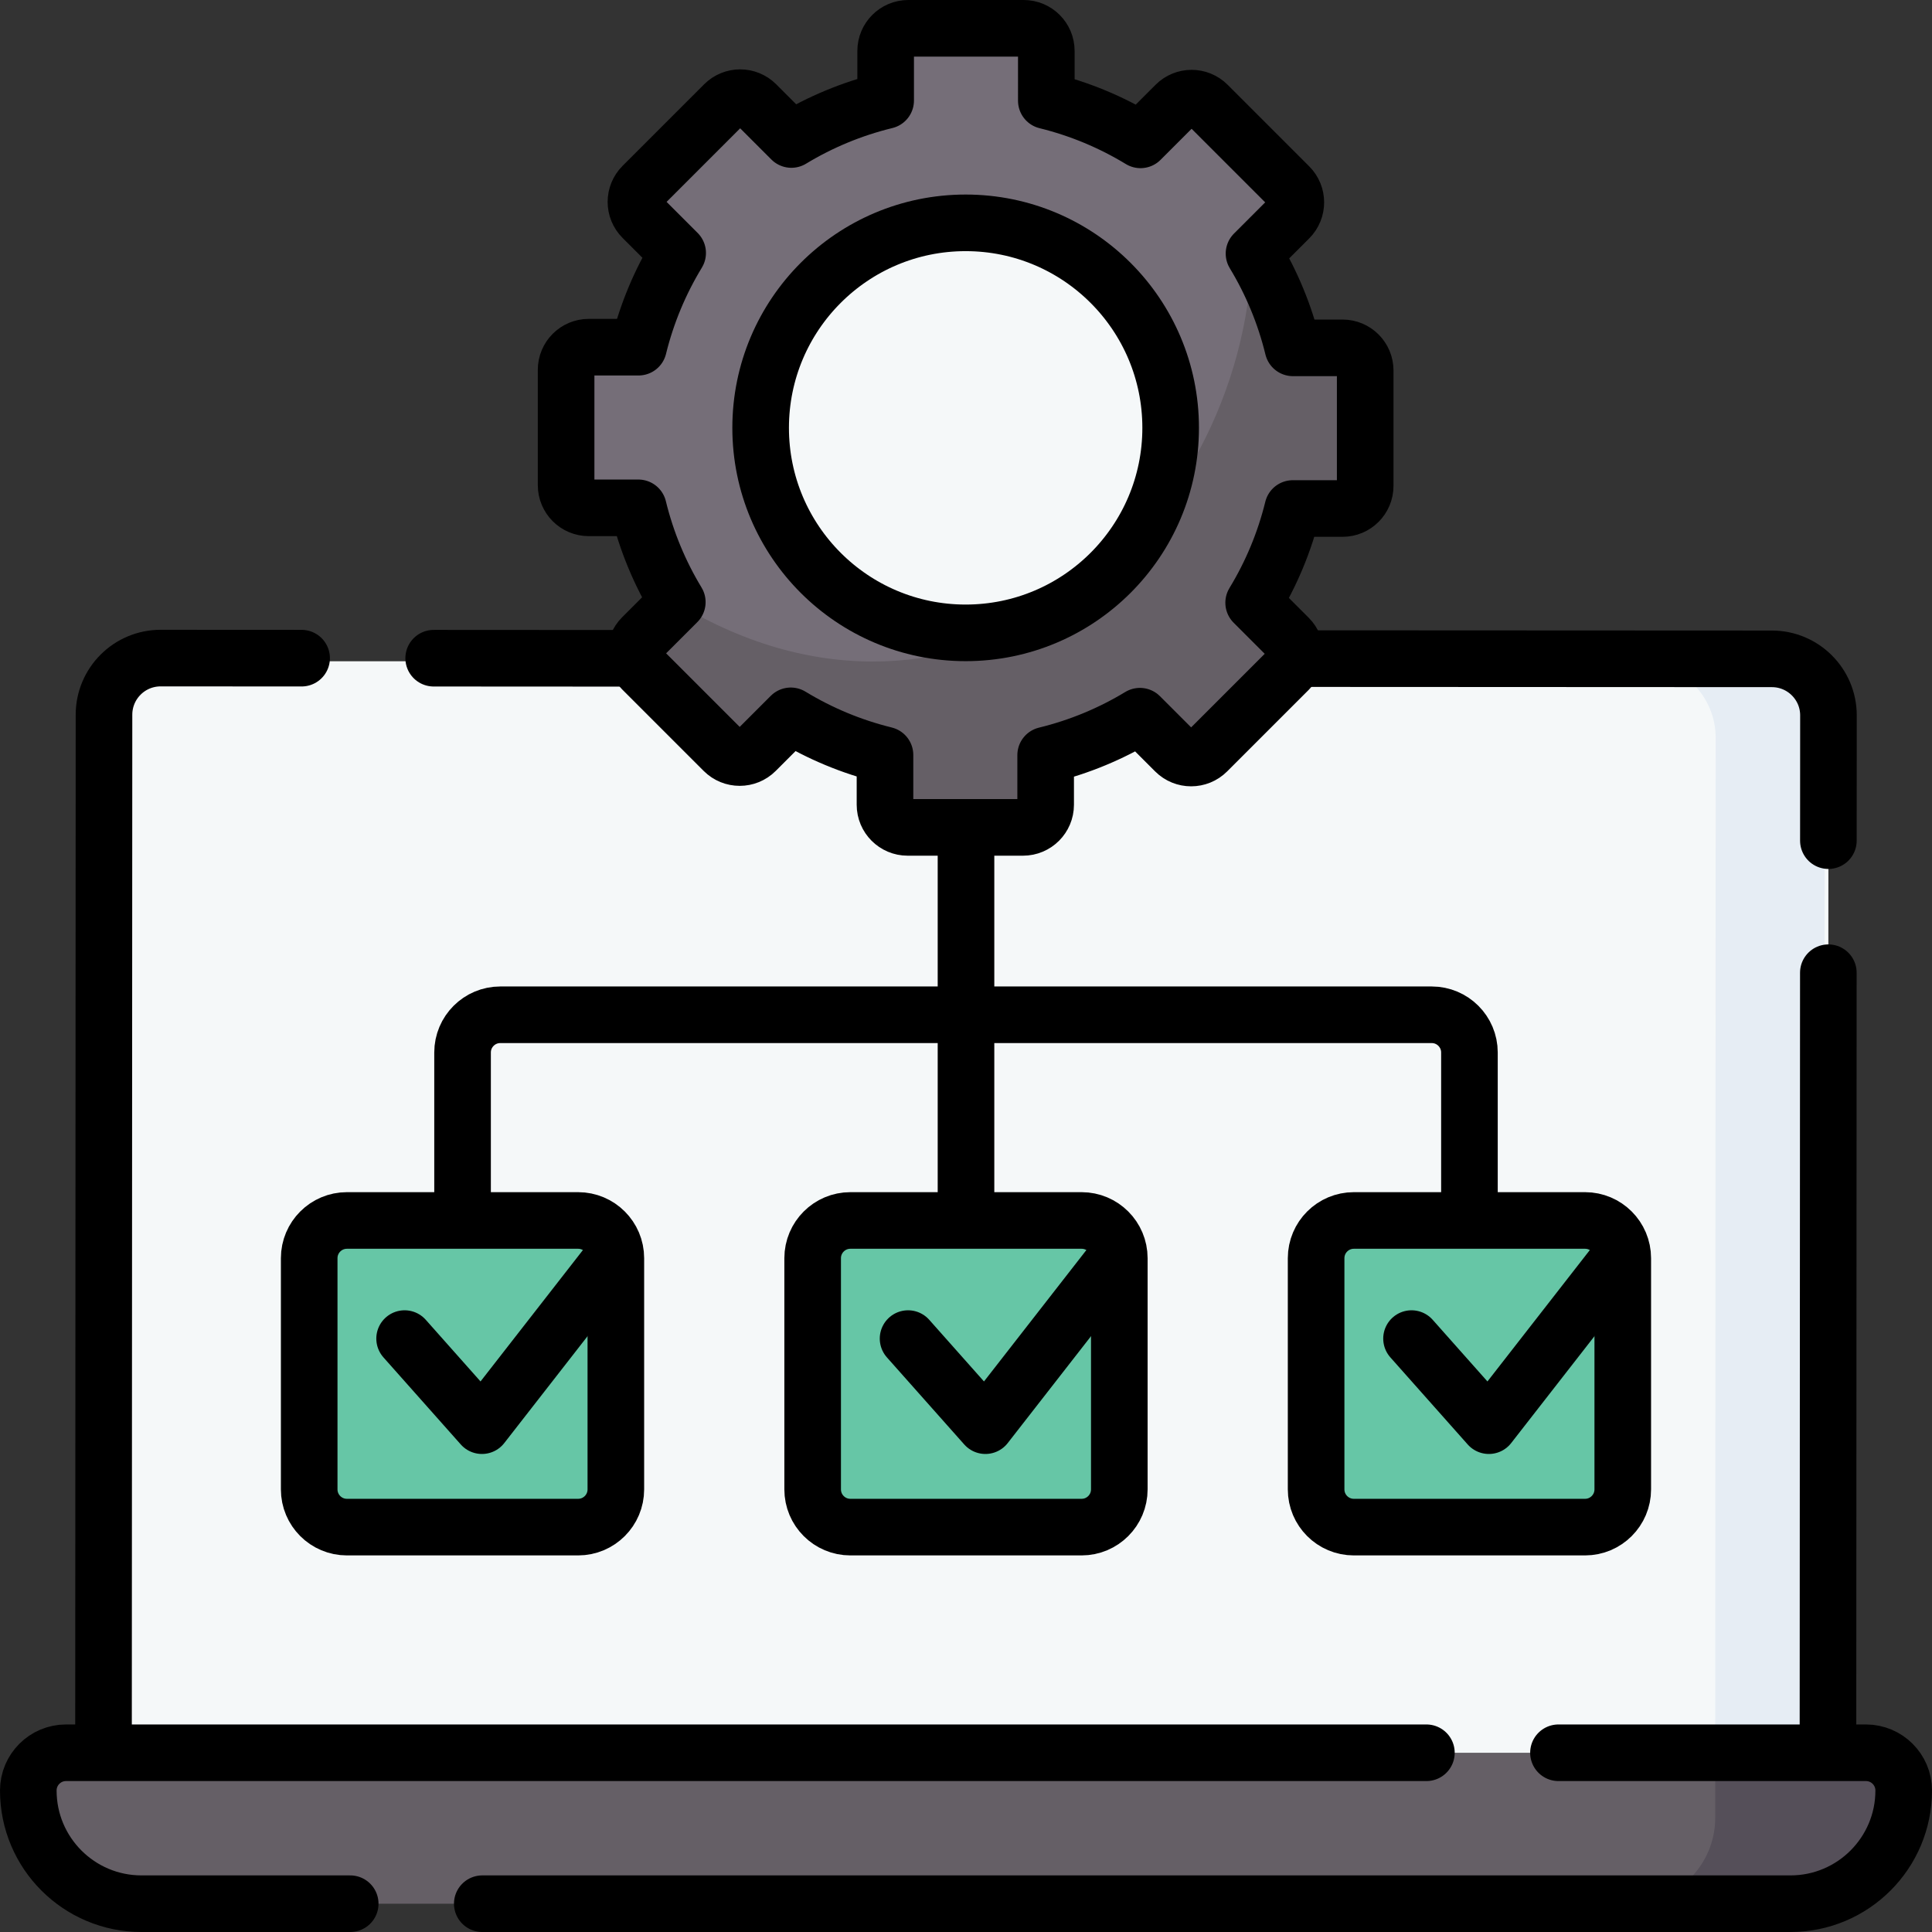<svg version="1.1" id="Capa_1" xmlns="http://www.w3.org/2000/svg" xmlns:xlink="http://www.w3.org/1999/xlink" x="0px" y="0px" viewBox="0 0 512 512" style="enable-background:new 0 0 512 512;" xml:space="preserve">
<rect x="0" y="0" width="512" height="512" fill="#333333" stroke="none"/>
<g>
	<g>
		<g>
			<path style="fill:#F5F8F9;" d="M27.432,473.472l0.13-283.266c0.004-8.284,6.723-14.997,15.007-14.993l427,0.195&#10;&#9;&#9;&#9;&#9;c8.284,0.004,14.997,6.723,14.993,15.007l-0.13,283.266L27.432,473.472z"/>
			<path style="fill:#E6EDF4;" d="M483.56,190.412l-0.125,283.268l-28.883-0.01l0.122-278.114&#10;&#9;&#9;&#9;&#9;c0.004-11.128-9.014-20.151-20.141-20.154h0l34.596,0.01C477.1,175.412,483.57,182.132,483.56,190.412z"/>
			<path style="fill:#655F66;" d="M489.642,470.495c5.523,0,9.412,2.007,9.412,7.529l0,0c0,16.569-19.949,23.153-36.518,23.153&#10;&#9;&#9;&#9;&#9;l-21.378,3.323L37.5,504.499c-16.569,0-30-13.431-30-30v0c0-5.523,4.477-10,10-10l437.062,0.001L489.642,470.495z"/>
			<path style="fill:#554F59;" d="M504.5,474.381c0.032,8.337-3.334,15.883-8.79,21.329c-5.43,5.43-12.93,8.79-21.21,8.79h-42.753h0&#10;&#9;&#9;&#9;&#9;c12.594,0,22.804-10.207,22.809-22.8l0.006-17.2H494.5C499.974,464.5,504.478,468.906,504.5,474.381z"/>
		</g>
		<path style="fill:#66C6A6;" d="M153.206,404.701H91.94c-5.523,0-10-4.477-10-10v-61.266c0-5.523,4.477-10,10-10h61.266&#10;&#9;&#9;&#9;c5.523,0,10,4.477,10,10v61.266C163.206,400.224,158.729,404.701,153.206,404.701z"/>
		<path style="fill:#66C6A6;" d="M420.05,404.701h-61.266c-5.523,0-10-4.477-10-10v-61.266c0-5.523,4.477-10,10-10h61.266&#10;&#9;&#9;&#9;c5.523,0,10,4.477,10,10v61.266C430.05,400.224,425.572,404.701,420.05,404.701z"/>
		<path style="fill:#66C6A6;" d="M286.628,404.701h-61.266c-5.523,0-10-4.477-10-10v-61.266c0-5.523,4.477-10,10-10h61.266&#10;&#9;&#9;&#9;c5.523,0,10,4.477,10,10v61.266C296.628,400.224,292.151,404.701,286.628,404.701z"/>
		<g>
			<circle style="fill:#F5F8F9;" cx="254.796" cy="116.134" r="66.439"/>
			<g>
				<path style="fill:#756E78;" d="M349.147,95.271l-7.365-0.588c-1.34,0-2.533-0.884-2.885-2.177&#10;&#9;&#9;&#9;&#9;&#9;c-1.949-7.172-3.586-15.998-7.192-22.315c-0.664-1.163-0.446-2.63,0.501-3.577l7.38-7.38c2.342-2.342,2.342-6.138,0-8.48&#10;&#9;&#9;&#9;&#9;&#9;l-20.93-20.93c-2.34-2.35-6.14-2.35-8.49,0l-7.337,7.337c-0.948,0.948-2.418,1.165-3.581,0.499&#10;&#9;&#9;&#9;&#9;&#9;c-6.31-3.615-13.117-6.465-20.289-8.423c-1.291-0.352-2.173-1.545-2.173-2.884V15.925c0-3.314-2.686-6-6-6h-29.6&#10;&#9;&#9;&#9;&#9;&#9;c-3.314,0-6,2.686-6,6v10.384c0,1.341-0.885,2.535-2.179,2.885c-7.172,1.942-13.979,4.776-20.295,8.382&#10;&#9;&#9;&#9;&#9;&#9;c-1.162,0.664-2.629,0.446-3.576-0.5l-7.38-7.372c-2.34-2.35-6.14-2.35-8.48,0l-20.93,20.93c-2.35,2.34-2.35,6.14,0,8.48&#10;&#9;&#9;&#9;&#9;&#9;l7.339,7.347c0.947,0.948,1.164,2.417,0.497,3.58c-3.615,6.309-6.465,13.109-8.423,20.28c-0.353,1.291-1.545,2.173-2.884,2.173&#10;&#9;&#9;&#9;&#9;&#9;h-10.43c-3.314,0-6,2.686-6,6v29.6c0,3.314,2.686,6,6,6h10.384c1.341,0,2.535,0.885,2.886,2.18&#10;&#9;&#9;&#9;&#9;&#9;c1.942,7.179,4.776,13.986,8.381,20.302c0.638,1.118,0.455,2.51-0.4,3.458c0,0,0.205,1.281,0.168,1.319l-3.729,5.969&#10;&#9;&#9;&#9;&#9;&#9;c-2.34,2.35-2.34,6.15,0,8.49l17.882,17.882c2.34,2.34,6.14,2.34,8.48,0l7.346-7.346c0.949-0.949,2.419-1.165,3.583-0.498&#10;&#9;&#9;&#9;&#9;&#9;c6.309,3.621,14.267,7.009,21.438,8.973c1.29,0.353,2.171,1.546,2.171,2.883v10.432c0,3.314,2.686,6,6,6l25.335,1.579&#10;&#9;&#9;&#9;&#9;&#9;c3.314,0,6-2.686,6-6v-10.386c0-1.34,0.884-2.534,2.177-2.885c7.179-1.949,16.406-5.924,22.715-9.529&#10;&#9;&#9;&#9;&#9;&#9;c1.163-0.665,2.631-0.447,3.578,0.5l7.379,7.379c2.34,2.35,6.14,2.35,8.49,0l18.371-18.628c2.342-2.342,2.342-6.138,0-8.48&#10;&#9;&#9;&#9;&#9;&#9;l-7.346-7.346c-0.949-0.949-1.165-2.419-0.498-3.583c3.621-6.309,6.628-14.436,8.592-21.607c0.353-1.29,1.546-2.171,2.883-2.171&#10;&#9;&#9;&#9;&#9;&#9;h10.432c3.314,0,6-2.686,6-6l-1.997-25.711C355.147,97.957,352.461,95.271,349.147,95.271z M255.907,166.465&#10;&#9;&#9;&#9;&#9;&#9;c-29.32,0-53.09-23.76-53.09-53.08c0-29.32,23.77-53.09,53.09-53.09c29.31,0,53.08,23.77,53.08,53.09&#10;&#9;&#9;&#9;&#9;&#9;C308.987,142.705,285.217,166.465,255.907,166.465z"/>
			</g>
			<g>
				<path style="fill:#655F66;" d="M359.367,98.665v29.61c0,3.31-2.69,6-6,6h-10.43c-1.34,0-2.53,0.88-2.88,2.17&#10;&#9;&#9;&#9;&#9;&#9;c-1.97,7.17-4.81,13.97-8.43,20.28c-0.67,1.16-0.45,2.64,0.49,3.58l7.35,7.35c2.34,2.34,2.34,6.14,0,8.48l-20.93,20.93&#10;&#9;&#9;&#9;&#9;&#9;c-2.35,2.35-6.15,2.35-8.49,0l-7.38-7.38c-0.95-0.95-2.41-1.16-3.58-0.5c-6.31,3.61-13.11,6.44-20.29,8.39&#10;&#9;&#9;&#9;&#9;&#9;c-1.3,0.35-2.18,1.54-2.18,2.88v10.39c0,3.31-2.69,6-6,6h-29.6c-3.31,0-6-2.69-6-6v-10.43c0-1.34-0.88-2.53-2.17-2.88&#10;&#9;&#9;&#9;&#9;&#9;c-7.17-1.97-13.97-4.81-20.28-8.43c-1.16-0.67-2.64-0.45-3.58,0.49l-7.35,7.35c-2.34,2.34-6.14,2.34-8.48,0l-20.94-20.93&#10;&#9;&#9;&#9;&#9;&#9;c-2.34-2.34-2.34-6.14,0-8.49l7.38-7.37c0.04-0.04,0.07-0.08,0.1-0.12c74.293,44.787,147.523-16.076,152.01-89.84&#10;&#9;&#9;&#9;&#9;&#9;c3.6,6.31,6.44,13.12,8.39,20.29c0.35,1.3,1.54,2.18,2.88,2.18h10.39C356.677,92.665,359.367,95.354,359.367,98.665z"/>
			</g>
		</g>
	</g>
	<g>
		
			<line style="fill:none;stroke:#000000;stroke-width:15;stroke-linecap:round;stroke-linejoin:round;stroke-miterlimit:10;" x1="484.53" y1="257.78" x2="484.43" y2="463.6"/>
		<path style="fill:none;stroke:#000000;stroke-width:15;stroke-linecap:round;stroke-linejoin:round;stroke-miterlimit:10;" d="&#10;&#9;&#9;&#9;M343.72,174.54l125.85,0.06c8.28,0,15,6.72,14.99,15l-0.02,33.18"/>
		
			<line style="fill:none;stroke:#000000;stroke-width:15;stroke-linecap:round;stroke-linejoin:round;stroke-miterlimit:10;" x1="167.43" y1="174.46" x2="114.93" y2="174.43"/>
		<path style="fill:none;stroke:#000000;stroke-width:15;stroke-linecap:round;stroke-linejoin:round;stroke-miterlimit:10;" d="&#10;&#9;&#9;&#9;M27.43,463.4l0.13-274c0.01-8.29,6.72-15,15.01-15l37.36,0.02"/>
		<path style="fill:none;stroke:#000000;stroke-width:15;stroke-linecap:round;stroke-linejoin:round;stroke-miterlimit:10;" d="&#10;&#9;&#9;&#9;M92.81,504.5H37.5c-16.57,0-30-13.43-30-30c0-2.76,1.12-5.26,2.93-7.07s4.31-2.93,7.07-2.93h360.51"/>
		<path style="fill:none;stroke:#000000;stroke-width:15;stroke-linecap:round;stroke-linejoin:round;stroke-miterlimit:10;" d="&#10;&#9;&#9;&#9;M413.01,464.5h0.7h80.79c5.52,0,10,4.48,10,10c0,8.28-3.36,15.78-8.79,21.21c-5.43,5.43-12.93,8.79-21.21,8.79H127.81"/>
		<path style="fill:none;stroke:#000000;stroke-width:15;stroke-linecap:round;stroke-linejoin:round;stroke-miterlimit:10;" d="&#10;&#9;&#9;&#9;M361.792,128.761V98.185c0-3.314-2.686-6-6-6h-13.147c-2.175-8.929-5.687-17.334-10.321-24.985l9.328-9.328&#10;&#9;&#9;&#9;c2.343-2.343,2.343-6.142,0-8.485l-21.621-21.621c-2.343-2.343-6.142-2.343-8.485,0l-9.297,9.297&#10;&#9;&#9;&#9;c-7.643-4.65-16.041-8.179-24.964-10.372V13.5c0-3.314-2.686-6-6-6h-30.577c-3.314,0-6,2.686-6,6v13.147&#10;&#9;&#9;&#9;c-8.929,2.175-17.334,5.687-24.985,10.321l-9.328-9.328c-2.343-2.343-6.142-2.343-8.485,0l-21.621,21.621&#10;&#9;&#9;&#9;c-2.343,2.343-2.343,6.142,0,8.485l9.297,9.297c-4.65,7.642-8.179,16.041-10.372,24.964h-13.19c-3.314,0-6,2.686-6,6v30.577&#10;&#9;&#9;&#9;c0,3.314,2.686,6,6,6h13.147c2.175,8.929,5.687,17.334,10.322,24.985l-9.328,9.328c-2.343,2.343-2.343,6.142,0,8.485&#10;&#9;&#9;&#9;l21.621,21.621c2.343,2.343,6.142,2.343,8.485,0l9.297-9.297c7.643,4.65,16.041,8.179,24.965,10.372v13.19c0,3.314,2.686,6,6,6&#10;&#9;&#9;&#9;h30.577c3.314,0,6-2.686,6-6v-13.147c8.929-2.175,17.334-5.687,24.985-10.321l9.328,9.328c2.343,2.343,6.142,2.343,8.485,0&#10;&#9;&#9;&#9;l21.621-21.621c2.343-2.343,2.343-6.142,0-8.485l-9.297-9.297c4.65-7.642,8.179-16.041,10.372-24.964h13.19&#10;&#9;&#9;&#9;C359.105,134.761,361.792,132.075,361.792,128.761z"/>
		
			<circle style="fill:none;stroke:#000000;stroke-width:15;stroke-linecap:round;stroke-linejoin:round;stroke-miterlimit:10;" cx="255.907" cy="113.385" r="54.329"/>
		<path style="fill:none;stroke:#000000;stroke-width:15;stroke-linecap:round;stroke-linejoin:round;stroke-miterlimit:10;" d="&#10;&#9;&#9;&#9;M153.206,404.701H91.94c-5.523,0-10-4.477-10-10v-61.266c0-5.523,4.477-10,10-10h61.266c5.523,0,10,4.477,10,10v61.266&#10;&#9;&#9;&#9;C163.206,400.224,158.729,404.701,153.206,404.701z"/>
		<path style="fill:none;stroke:#000000;stroke-width:15;stroke-linecap:round;stroke-linejoin:round;stroke-miterlimit:10;" d="&#10;&#9;&#9;&#9;M420.05,404.701h-61.266c-5.523,0-10-4.477-10-10v-61.266c0-5.523,4.477-10,10-10h61.266c5.523,0,10,4.477,10,10v61.266&#10;&#9;&#9;&#9;C430.05,400.224,425.572,404.701,420.05,404.701z"/>
		<path style="fill:none;stroke:#000000;stroke-width:15;stroke-linecap:round;stroke-linejoin:round;stroke-miterlimit:10;" d="&#10;&#9;&#9;&#9;M286.628,404.701h-61.266c-5.523,0-10-4.477-10-10v-61.266c0-5.523,4.477-10,10-10h61.266c5.523,0,10,4.477,10,10v61.266&#10;&#9;&#9;&#9;C296.628,400.224,292.151,404.701,286.628,404.701z"/>
		<path style="fill:none;stroke:#000000;stroke-width:15;stroke-linecap:round;stroke-linejoin:round;stroke-miterlimit:10;" d="&#10;&#9;&#9;&#9;M122.583,321.521v-42.596c0-5.523,4.477-10,10-10h246.833c5.523,0,10,4.477,10,10v42.766"/>
		
			<line style="fill:none;stroke:#000000;stroke-width:15;stroke-linecap:round;stroke-linejoin:round;stroke-miterlimit:10;" x1="256" y1="321.691" x2="256" y2="220.926"/>
		
			<polyline style="fill:none;stroke:#000000;stroke-width:15;stroke-linecap:round;stroke-linejoin:round;stroke-miterlimit:10;" points="&#10;&#9;&#9;&#9;240.647,354.74 261.142,377.818 294.627,334.845 &#9;&#9;"/>
		
			<polyline style="fill:none;stroke:#000000;stroke-width:15;stroke-linecap:round;stroke-linejoin:round;stroke-miterlimit:10;" points="&#10;&#9;&#9;&#9;107.225,354.74 127.72,377.818 161.206,334.845 &#9;&#9;"/>
		
			<polyline style="fill:none;stroke:#000000;stroke-width:15;stroke-linecap:round;stroke-linejoin:round;stroke-miterlimit:10;" points="&#10;&#9;&#9;&#9;374.069,354.74 394.564,377.818 428.049,334.845 &#9;&#9;"/>
	</g>
</g>
<g>
</g>
<g>
</g>
<g>
</g>
<g>
</g>
<g>
</g>
<g>
</g>
<g>
</g>
<g>
</g>
<g>
</g>
<g>
</g>
<g>
</g>
<g>
</g>
<g>
</g>
<g>
</g>
<g>
</g>
</svg>